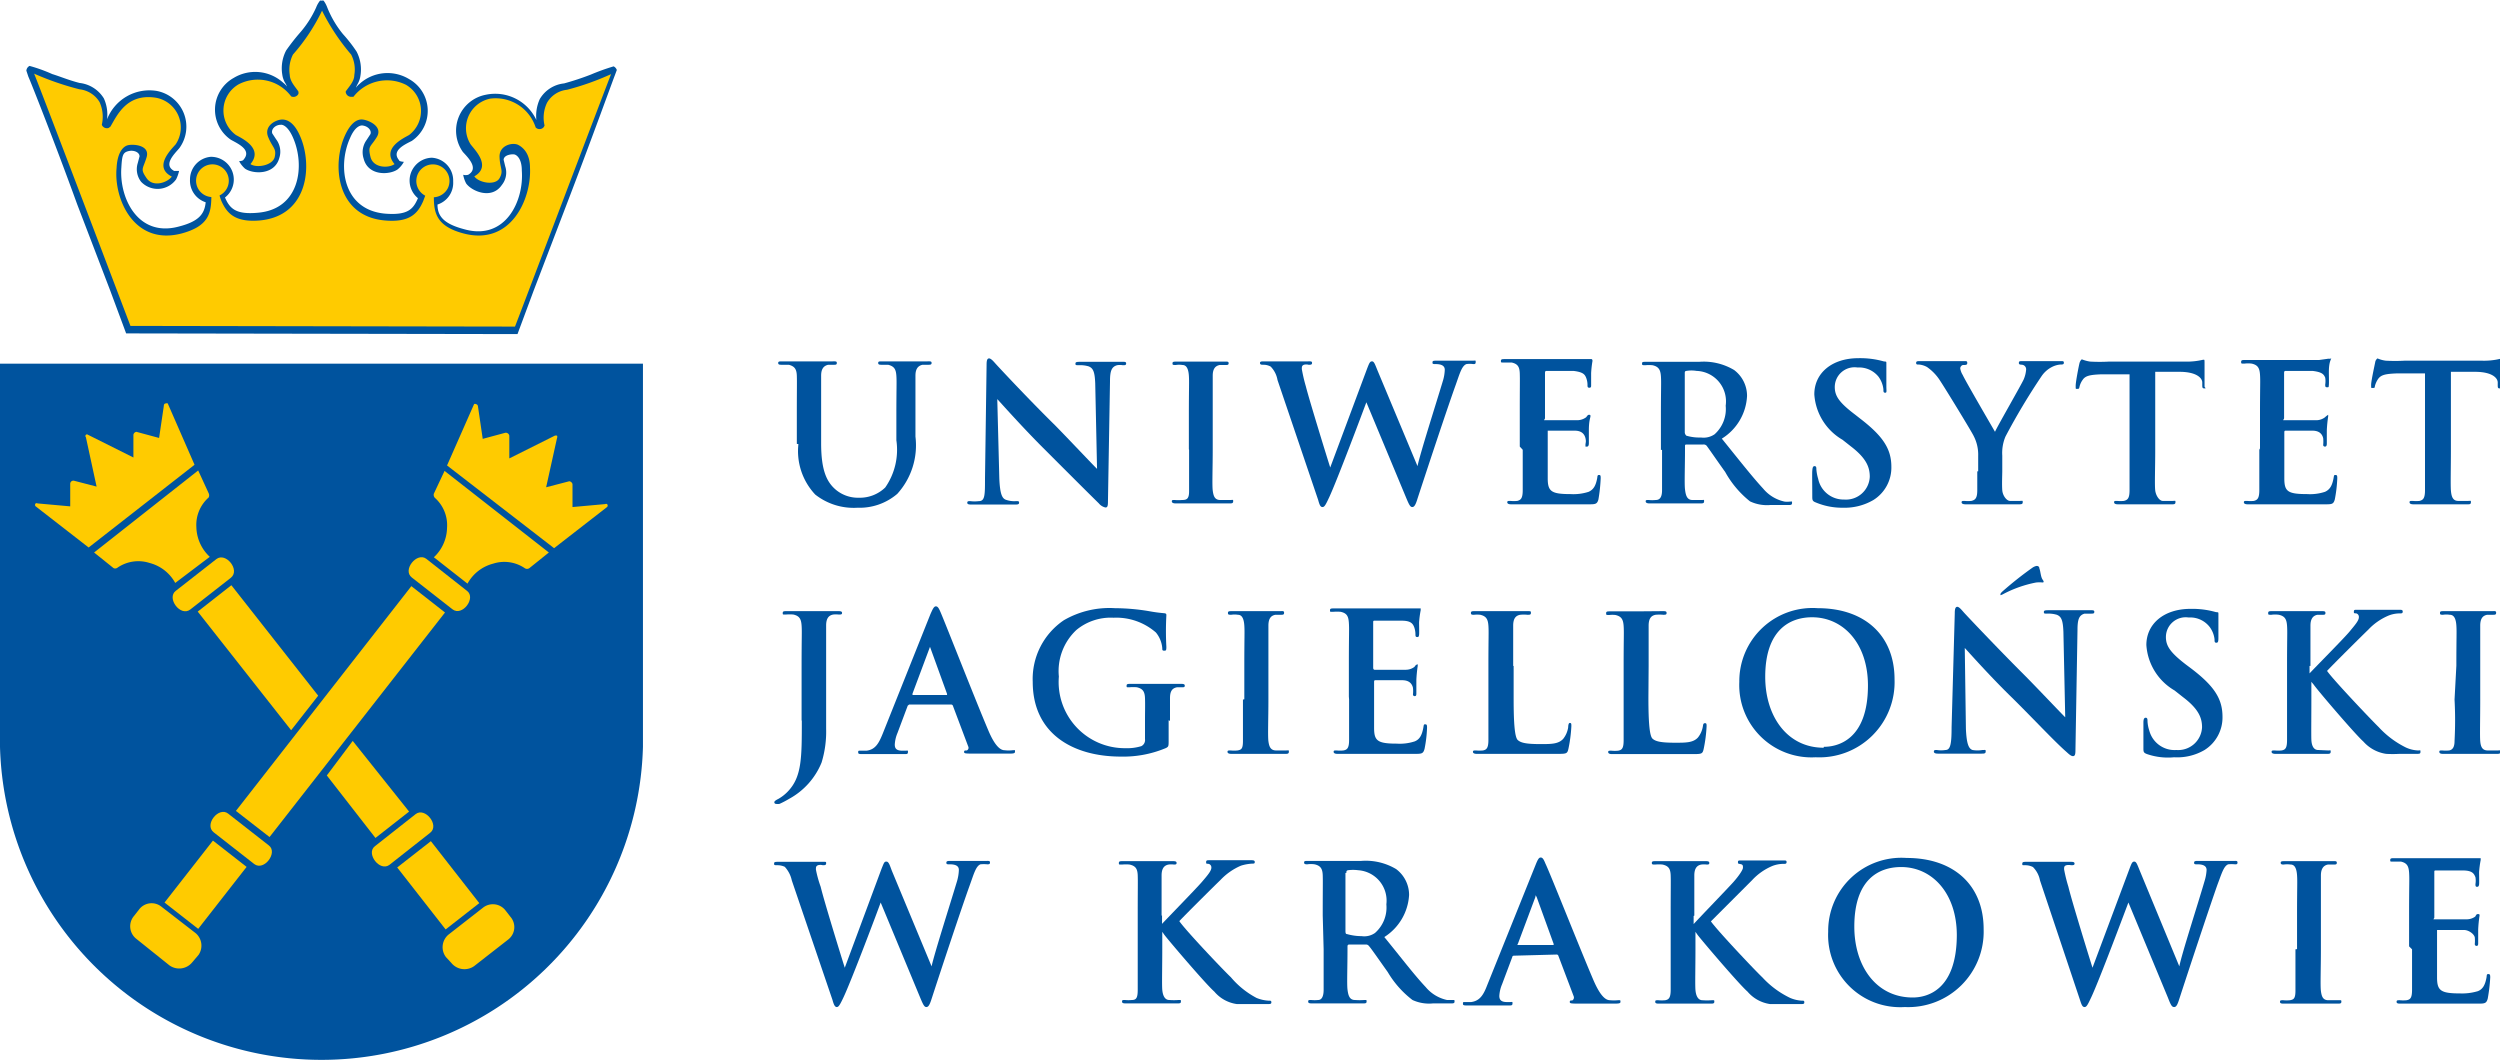 <svg id="Layer_1" data-name="Layer 1" xmlns="http://www.w3.org/2000/svg" viewBox="0 0 110 46.81"><defs><style>.cls-1{fill:#00539e;}.cls-2{fill:#ffcb00;}</style></defs><title>l4</title><path class="cls-1" d="M28.29,32.86A14.15,14.15,0,0,1,0,32.86V16H28.29Z"/><polygon class="cls-2" points="18.1 25.79 19.58 26.95 11.86 36.83 10.38 35.68 18.1 25.79"/><path class="cls-2" d="M8.46,42.34a.74.74,0,0,1-1,.14L6,41.31a.7.7,0,0,1-.11-1l.22-.28a.69.69,0,0,1,1-.13h0l1.5,1.16a.72.72,0,0,1,.13.95Z"/><path class="cls-2" d="M19.56,20.72l-.47,1a.19.19,0,0,0,.05.19,1.61,1.61,0,0,1,.53,1.31,1.82,1.82,0,0,1-.58,1.3l1.48,1.16a1.8,1.8,0,0,1,1.13-.88,1.6,1.6,0,0,1,1.39.2.18.18,0,0,0,.2,0l.86-.69Z"/><path class="cls-2" d="M24.38,24.12l2.33-1.81a.09.09,0,0,0,0-.13.08.08,0,0,0-.08,0l-1.44.13v-1c0-.06-.09-.15-.16-.13l-1,.26.48-2.17a.12.12,0,0,0,0-.1.17.17,0,0,0-.1,0l-2,1,0-1a.16.16,0,0,0-.17-.13l-1,.27-.21-1.43a.11.11,0,0,0-.09-.1.09.09,0,0,0-.08,0l-1.19,2.7Z"/><path class="cls-2" d="M20.55,26c.41.31-.21,1.14-.64.81l-1.79-1.4c-.43-.33.23-1.14.64-.82Z"/><path class="cls-2" d="M11.83,37.2c.41.31-.21,1.14-.64.82L9.4,36.62c-.43-.34.23-1.15.64-.82Z"/><rect class="cls-2" x="7.31" y="37.98" width="3.46" height="1.88" transform="translate(-27.19 22.09) rotate(-52)"/><path class="cls-2" d="M15.52,32.6,18,35.71l-1.48,1.16-2.14-2.75Zm-5.34-6.85L14,30.61l-1.19,1.52L8.7,26.91Z"/><path class="cls-2" d="M19.86,42.37a.74.74,0,0,0,1,.14l1.5-1.17a.69.69,0,0,0,.1-1l-.21-.27a.7.7,0,0,0-1-.13h0l-1.5,1.17a.72.72,0,0,0-.13,1Z"/><path class="cls-2" d="M8.72,20.7l.46,1a.21.21,0,0,1,0,.19,1.61,1.61,0,0,0-.54,1.3,1.84,1.84,0,0,0,.59,1.31L7.71,25.65a1.8,1.8,0,0,0-1.13-.88,1.62,1.62,0,0,0-1.4.2A.17.17,0,0,1,5,25l-.86-.69Z"/><path class="cls-2" d="M3.9,24.09,1.57,22.28a.09.09,0,0,1,0-.13.08.08,0,0,1,.08,0l1.44.13v-1a.14.14,0,0,1,.16-.13l1,.26-.47-2.17a.08.08,0,0,1,0-.11.07.07,0,0,1,.09,0l2,1,0-1A.16.16,0,0,1,6,19H6l1,.27.21-1.42a.09.09,0,0,1,.09-.1.11.11,0,0,1,.08,0l1.18,2.7Z"/><path class="cls-2" d="M7.73,26c-.41.32.21,1.15.64.82l1.79-1.4c.42-.34-.23-1.14-.64-.82Z"/><path class="cls-2" d="M16.5,37.23c-.42.31.21,1.15.64.82l1.79-1.41c.42-.33-.23-1.14-.64-.82Z"/><rect class="cls-2" x="18.34" y="37.22" width="1.88" height="3.46" transform="translate(-19.89 20.13) rotate(-38)"/><path class="cls-1" d="M5.55,14.67l-.71-1.91L3.4,9c-1-2.76-2.1-5.53-2.15-5.62l-.09-.27A.26.26,0,0,1,1.3,2.9a6.81,6.81,0,0,1,1,.36c.33.1.73.27,1.2.39a1.44,1.44,0,0,1,1.07.68,1.72,1.72,0,0,1,.14.92A2,2,0,0,1,6.89,4a1.6,1.6,0,0,1,1,2.52c-.22.26-.72.73-.23,1h.22a1.63,1.63,0,0,1-.13.37A1,1,0,0,1,6.21,8a.9.9,0,0,1-.15-.82l.08-.3c0-.18-.25-.29-.49-.23s-.28.18-.31.72c-.1,1.33.72,3.08,2.52,2.6C8.77,9.74,9,9.4,9.05,8.9a1,1,0,0,1-.69-1,1,1,0,0,1,.91-1h0a1,1,0,0,1,.63,1.79c.21.49.48.76,1.45.67,1.86-.16,2.08-2.09,1.54-3.31-.22-.5-.45-.57-.53-.56-.25,0-.44.2-.38.38l.17.26a.9.9,0,0,1,.14.82c-.21.77-1.17.71-1.51.47a1.19,1.19,0,0,1-.26-.33s.17,0,.2-.07c.37-.43-.26-.7-.56-.87a1.6,1.6,0,0,1,.12-2.72,1.83,1.83,0,0,1,2.18.21.91.91,0,0,1,.17.17,1.14,1.14,0,0,0-.1-.19,1,1,0,0,1-.11-.34,1.7,1.7,0,0,1,.17-1.06,9.29,9.29,0,0,1,.6-.77A4.45,4.45,0,0,0,13.91.33a1.11,1.11,0,0,1,.17-.3.11.11,0,0,1,.07,0,.14.14,0,0,1,.09,0,1.22,1.22,0,0,1,.16.3,4.45,4.45,0,0,0,.69,1.17,6.36,6.36,0,0,1,.6.77,1.7,1.7,0,0,1,.17,1.06,1,1,0,0,1-.11.34,1.11,1.11,0,0,0-.09.19.87.87,0,0,1,.16-.17A1.83,1.83,0,0,1,18,3.48a1.6,1.6,0,0,1,.12,2.72c-.29.15-.92.42-.56.85,0,.06.21.07.21.07a1.09,1.09,0,0,1-.27.33c-.34.25-1.3.31-1.5-.47a.92.92,0,0,1,.13-.82l.17-.26c.06-.17-.12-.36-.37-.38-.09,0-.32.06-.53.56-.55,1.22-.32,3.15,1.54,3.32,1,.08,1.24-.19,1.45-.68a1,1,0,0,1-.14-1.41A1,1,0,0,1,19,6.94a1,1,0,0,1,.94,1V8a1,1,0,0,1-.69,1c0,.51.27.85,1.19,1.09,1.8.5,2.62-1.25,2.52-2.58,0-.53-.22-.68-.31-.71s-.48,0-.49.23l.07.29a.87.87,0,0,1-.15.82c-.45.66-1.33.27-1.57-.07a1.32,1.32,0,0,1-.13-.38.41.41,0,0,0,.22,0c.48-.28,0-.75-.23-1a1.61,1.61,0,0,1,1-2.52A2,2,0,0,1,23.6,5.28a1.79,1.79,0,0,1,.15-.92,1.41,1.41,0,0,1,1.07-.69A11.92,11.92,0,0,0,26,3.28a9.68,9.68,0,0,1,1-.36.28.28,0,0,1,.14.16l-.1.27C27,3.44,26,6.21,24.93,9l-1.45,3.79-.71,1.91Z"/><path class="cls-2" d="M5.74,14.34S1.59,3.41,1.5,3.24a12.56,12.56,0,0,0,2,.69,1.18,1.18,0,0,1,.88.56,1.56,1.56,0,0,1,.1,1,.24.24,0,0,0,.3.14l.08-.06c.3-.51.72-1.47,2-1.27a1.33,1.33,0,0,1,.87,2.05c-.2.23-1,1-.17,1.42-.19.26-.82.49-1.11.07s-.16-.39,0-.92-.57-.59-.82-.53-.47.38-.5,1C5,8.74,5.89,10.83,8,10.27c1.18-.32,1.29-.89,1.3-1.6a.72.72,0,1,1,.36-.07,2.25,2.25,0,0,0,.08.24c.25.56.61.95,1.69.86,2.16-.2,2.33-2.47,1.77-3.72-.24-.55-.53-.73-.8-.72s-.8.28-.6.77.37.49.29.87-.8.51-1.07.32c.58-.69-.37-1.13-.64-1.28a1.33,1.33,0,0,1,.12-2.23,1.83,1.83,0,0,1,2.31.53.24.24,0,0,0,.32-.11.3.3,0,0,0,0-.1c-.11-.18-.37-.43-.38-.73a1.48,1.48,0,0,1,.14-.9A8.45,8.45,0,0,0,14.17.47,9.42,9.42,0,0,0,15.45,2.4a1.42,1.42,0,0,1,.14.9c0,.3-.27.55-.38.73a.24.24,0,0,0,.25.23l.09,0a1.87,1.87,0,0,1,2.31-.53A1.33,1.33,0,0,1,18,5.94c-.26.15-1.22.59-.64,1.28-.26.19-.94.18-1.06-.32s0-.41.28-.87-.35-.74-.62-.77-.55.18-.79.72c-.56,1.25-.39,3.53,1.76,3.72,1.09.1,1.45-.3,1.69-.85l.09-.24a.73.73,0,1,1,1-.34.74.74,0,0,1-.62.41c0,.7.13,1.28,1.3,1.59,2.09.56,3-1.52,2.93-2.89,0-.59-.27-.87-.51-1s-.85,0-.83.53.19.59,0,.93-.92.2-1.11-.08c.78-.45,0-1.18-.17-1.42a1.33,1.33,0,0,1,.87-2,1.85,1.85,0,0,1,2,1.27.24.24,0,0,0,.34,0,.26.26,0,0,0,.05-.09,1.51,1.51,0,0,1,.11-1,1.15,1.15,0,0,1,.88-.57,11.76,11.76,0,0,0,1.94-.69c-.08.17-4.21,11.08-4.23,11.11Z"/><path class="cls-1" d="M36.63,44c.06.22.11.31.19.31s.14-.1.3-.44c.36-.77,1.48-3.74,1.63-4.16h0l1.74,4.19c.13.31.18.41.27.41s.15-.1.24-.39c.41-1.26,1.29-3.92,1.68-5,.17-.47.26-.81.46-.89a1.54,1.54,0,0,1,.3,0c.07,0,.12,0,.12-.08s-.06-.07-.16-.07c-.26,0-.63,0-.69,0s-.43,0-.87,0c-.13,0-.2,0-.2.08s.06.07.15.07c.33,0,.4.12.4.25a2,2,0,0,1-.08.49c-.3,1-1,3.19-1.12,3.75h0l-1.75-4.21c-.1-.27-.14-.4-.24-.4s-.11.07-.21.31l-1.62,4.36h0c-.15-.47-.93-3-1.06-3.56a5,5,0,0,1-.21-.76c0-.1,0-.15.09-.19a.39.39,0,0,1,.21,0c.08,0,.15,0,.15-.08s0-.07-.17-.07c-.49,0-.86,0-.93,0l-1,0c-.12,0-.19,0-.19.07s0,.08.14.08a.75.75,0,0,1,.33.07,1.28,1.28,0,0,1,.31.6Z"/><path class="cls-1" d="M51.11,40.29c0-1.27,0-1.51,0-1.77s.08-.44.31-.48a.91.91,0,0,1,.23,0c.07,0,.12,0,.12-.07s-.06-.08-.18-.08l-1,0c-.2,0-.73,0-1.17,0-.13,0-.19,0-.19.08s0,.07.15.07a1.66,1.66,0,0,1,.32,0c.27.06.35.19.36.48s0,.5,0,1.77v1.48c0,.77,0,1.43,0,1.78S50,44,49.8,44a1.45,1.45,0,0,1-.3,0c-.1,0-.13,0-.13.07s.06.08.17.08l1.06,0,1.2,0c.1,0,.16,0,.16-.08s0-.07-.1-.07a2.73,2.73,0,0,1-.41,0c-.21,0-.29-.22-.31-.45s0-1,0-1.79V41h0l.09.13c.18.24,1.83,2.18,2.2,2.5a1.58,1.58,0,0,0,1,.55h1.3c.16,0,.21,0,.21-.08s-.06-.07-.11-.07a1.63,1.63,0,0,1-.54-.12A3.78,3.78,0,0,1,54.16,43c-.33-.31-2-2.07-2.27-2.47.28-.3,1.55-1.56,1.81-1.81a2.71,2.71,0,0,1,.9-.63,2,2,0,0,1,.49-.09c.08,0,.12,0,.12-.07s-.06-.08-.14-.08l-1,0-.86,0c-.09,0-.14,0-.14.08s0,.07.11.08a.16.16,0,0,1,.12.17c0,.14-.18.35-.42.63s-1.46,1.53-1.75,1.84h0v-.37Z"/><path class="cls-1" d="M58.24,41.77c0,.77,0,1.43,0,1.78S58.12,44,58,44a1.55,1.55,0,0,1-.31,0c-.1,0-.13,0-.13.07s.06.08.17.08l1,0,1.23,0c.11,0,.17,0,.17-.08s0-.07-.1-.07a2.73,2.73,0,0,1-.41,0c-.25,0-.3-.22-.33-.46s0-1,0-1.79v-.12s0-.07.07-.07l.72,0a.16.16,0,0,1,.15.06c.11.12.5.69.83,1.15A4.27,4.27,0,0,0,62.15,44a1.74,1.74,0,0,0,.9.15h.79c.1,0,.16,0,.16-.08s0-.07-.1-.07l-.23,0a1.68,1.68,0,0,1-.94-.57c-.5-.53-1.06-1.27-1.82-2.2A2.35,2.35,0,0,0,62,39.38a1.42,1.42,0,0,0-.57-1.14,2.61,2.61,0,0,0-1.54-.36l-1.18,0-1.15,0c-.13,0-.18,0-.18.07s.05.08.14.08a1.13,1.13,0,0,1,.32,0c.27.06.35.2.36.48s0,.5,0,1.77Zm1-3.36c0-.07,0-.1.07-.12a1.71,1.71,0,0,1,.45,0A1.34,1.34,0,0,1,61,39.79a1.49,1.49,0,0,1-.5,1.26.82.82,0,0,1-.59.14,2.35,2.35,0,0,1-.64-.09c-.06,0-.07-.05-.07-.15V38.41Z"/><path class="cls-1" d="M68.48,42a.08.08,0,0,1,.09.06l.67,1.77a.15.15,0,0,1-.06.19h0c-.08,0-.11,0-.11.07s.1.06.25.07h1.59c.31,0,.39,0,.39-.08s0-.07-.11-.07a2,2,0,0,1-.35,0c-.18,0-.42-.16-.74-.91C69.55,41.82,68.2,38.41,68,38c-.08-.2-.13-.27-.21-.27s-.13.09-.23.34l-2.12,5.27c-.16.42-.32.7-.71.75l-.26,0c-.09,0-.1,0-.1.06s0,.09.15.09c.44,0,.9,0,1,0l.89,0c.09,0,.14,0,.14-.09s0-.06-.12-.06h-.13c-.26,0-.33-.11-.33-.27a1.52,1.52,0,0,1,.12-.51l.45-1.2s0-.06.08-.06Zm-1.69-.42s-.05,0,0-.06l.77-2.06s0-.07,0-.07,0,0,.05.07l.75,2.07s0,.05,0,.05Z"/><path class="cls-1" d="M74.55,40.29c0-1.27,0-1.51,0-1.77s.08-.44.31-.48a.91.91,0,0,1,.23,0c.07,0,.12,0,.12-.07s-.06-.08-.17-.08l-1,0c-.2,0-.73,0-1.17,0-.13,0-.19,0-.19.08s.06.07.15.07a1.73,1.73,0,0,1,.32,0c.27.06.35.19.36.48s0,.5,0,1.77v1.48c0,.77,0,1.43,0,1.78s-.08.43-.24.46a1.63,1.63,0,0,1-.31,0c-.1,0-.13,0-.13.07s.06.08.17.08l1.06,0,1.21,0c.09,0,.16,0,.16-.08s0-.07-.11-.07a2.73,2.73,0,0,1-.41,0c-.21,0-.29-.22-.31-.45s0-1,0-1.79V41h0l.09.13c.18.24,1.83,2.18,2.2,2.5a1.6,1.6,0,0,0,1,.55h1.3c.16,0,.2,0,.2-.08s-.05-.07-.1-.07a1.52,1.52,0,0,1-.52-.12,4,4,0,0,1-1.22-.9c-.33-.31-2-2.08-2.27-2.47l1.81-1.81a2.57,2.57,0,0,1,.9-.63,1.37,1.37,0,0,1,.49-.09c.08,0,.13,0,.13-.08s-.06-.07-.15-.07l-1,0-.86,0c-.09,0-.13,0-.13.07s0,.07.11.09.11.07.11.16-.18.36-.42.63-1.46,1.53-1.75,1.85h0V40.3Z"/><path class="cls-1" d="M83.81,44.31a3.32,3.32,0,0,0,3.47-3.43c0-1.92-1.3-3.13-3.39-3.13A3.22,3.22,0,0,0,80.44,41,3.17,3.17,0,0,0,83.81,44.31Zm.35-.42c-1.61,0-2.57-1.38-2.57-3.12,0-2.09,1.09-2.62,2.06-2.62,1.37,0,2.45,1.16,2.45,3C86.09,43.61,84.75,43.89,84.16,43.89Z"/><path class="cls-1" d="M91.52,44c.07.22.11.31.2.31s.14-.1.3-.44c.36-.77,1.47-3.74,1.63-4.16h0l1.74,4.19c.12.31.17.41.27.41s.15-.1.24-.39c.41-1.26,1.29-3.92,1.67-5,.18-.47.27-.81.47-.89a1.54,1.54,0,0,1,.3,0c.07,0,.11,0,.11-.08s-.06-.07-.15-.07c-.26,0-.64,0-.69,0s-.43,0-.88,0c-.12,0-.19,0-.19.08s.06.07.15.07c.32,0,.4.12.4.25a2,2,0,0,1-.09.49c-.29,1-1,3.19-1.11,3.75h0l-1.74-4.21c-.11-.27-.15-.4-.24-.4s-.12.07-.21.31l-1.63,4.36h0c-.15-.47-.93-3-1.06-3.56a6.66,6.66,0,0,1-.19-.77c0-.09,0-.15.1-.18a.49.49,0,0,1,.21,0c.08,0,.15,0,.15-.07s-.06-.08-.18-.08c-.49,0-.85,0-.93,0s-.53,0-1,0c-.12,0-.19,0-.19.08s0,.07.14.07a.73.73,0,0,1,.33.08,1.13,1.13,0,0,1,.31.59Z"/><path class="cls-1" d="M101,41.77c0,.81,0,1.47,0,1.82s-.08.39-.24.42a1.53,1.53,0,0,1-.3,0c-.1,0-.14,0-.14.07s.06.08.17.08l1.06,0,1.31,0c.09,0,.16,0,.16-.08s0-.07-.14-.07l-.43,0c-.25,0-.3-.18-.33-.41s0-1,0-1.83V40.29c0-1.27,0-1.51,0-1.77s.09-.44.31-.48l.25,0c.09,0,.14,0,.14-.08s-.07-.07-.18-.07l-1,0-1.09,0c-.13,0-.2,0-.2.07s.05.08.13.08a1.1,1.1,0,0,1,.31,0c.18,0,.26.18.28.47s0,.5,0,1.77v1.48Z"/><path class="cls-1" d="M106.13,41.77c0,.77,0,1.43,0,1.78s-.07.43-.24.46a1.53,1.53,0,0,1-.3,0c-.1,0-.14,0-.14.07s.06.08.17.08l1.06,0c.5,0,1.07,0,2.32,0,.32,0,.4,0,.46-.22a7.37,7.37,0,0,0,.11-.93c0-.08,0-.15-.07-.15s-.08,0-.09.13c-.06.34-.16.53-.38.62a2.41,2.41,0,0,1-.8.1c-.85,0-1-.13-1-.71v-2c0-.05,0-.08,0-.08.2,0,1,0,1.19,0s.43.16.47.32a1.53,1.53,0,0,1,0,.3s0,.08.08.08.07-.09.07-.16,0-.39,0-.56a5.68,5.68,0,0,1,.06-.61c0-.05,0-.07-.06-.07s-.07,0-.13.11a.65.65,0,0,1-.4.12c-.2,0-1.16,0-1.34,0s-.06,0-.06-.09V38.38c0-.06,0-.08.06-.08s1,0,1.19,0c.42,0,.5.14.56.3a.94.94,0,0,1,0,.3c0,.07,0,.12.07.12s.08-.05.09-.1,0-.47,0-.55a4.51,4.51,0,0,1,.07-.53s0-.08,0-.08l-.14,0-.36,0h-2.09c-.27,0-.76,0-1.21,0-.12,0-.18,0-.18.08s0,.07.14.07l.33,0c.26.06.34.19.36.48s0,.5,0,1.77v1.48Z"/><path class="cls-1" d="M35.28,31.71c0,1.64,0,2.48-.62,3.12a1.81,1.81,0,0,1-.41.32c-.14.07-.18.11-.18.15a.07.07,0,0,0,.07.07.43.43,0,0,0,.16,0,4.13,4.13,0,0,0,.42-.22,3.18,3.18,0,0,0,1.43-1.6,4.64,4.64,0,0,0,.2-1.48c0-.42,0-.82,0-1.18V29.29c0-1.27,0-1.51,0-1.77s.08-.44.31-.48a1,1,0,0,1,.24,0c.1,0,.15,0,.15-.07s-.06-.08-.17-.08l-1.07,0c-.21,0-.74,0-1.19,0-.12,0-.18,0-.18.08s0,.07.14.07a1.84,1.84,0,0,1,.33,0c.26.06.34.19.36.48s0,.5,0,1.77V31.7Z"/><path class="cls-1" d="M41.85,31a.08.08,0,0,1,.08.06l.67,1.78a.13.13,0,0,1-.06.18h0c-.09,0-.12,0-.12.07s.1.06.26.07c.67,0,1.29,0,1.6,0s.38,0,.38-.09,0-.06-.1-.06a1.47,1.47,0,0,1-.36,0c-.17,0-.42-.16-.73-.91-.54-1.27-1.88-4.69-2.08-5.15-.08-.19-.13-.27-.21-.27s-.13.09-.24.34l-2.1,5.26c-.17.42-.32.7-.71.75l-.27,0c-.08,0-.1,0-.1.06s0,.09.16.09c.44,0,.9,0,1,0l.89,0c.09,0,.14,0,.14-.09s0-.06-.12-.06h-.13c-.27,0-.33-.11-.33-.27a1.52,1.52,0,0,1,.12-.51l.45-1.2S40,31,40,31Zm-1.7-.42s0,0,0-.06l.77-2.06s0-.07,0-.07,0,0,0,.07l.75,2.07s0,.05,0,.05Z"/><path class="cls-1" d="M51.48,31.72v-1c0-.3.09-.44.31-.48l.23,0c.06,0,.11,0,.11-.07s-.06-.08-.17-.08l-1,0-1.21,0c-.12,0-.18,0-.18.08s0,.07.13.07a1.72,1.72,0,0,1,.32,0c.27.06.35.2.36.48s0,.57,0,1v.8a.3.3,0,0,1-.16.31,2.13,2.13,0,0,1-.71.09,2.91,2.91,0,0,1-2.92-3.15,2.48,2.48,0,0,1,.77-2.05A2.37,2.37,0,0,1,49,27.18a2.65,2.65,0,0,1,1.86.65,1.24,1.24,0,0,1,.28.69c0,.07,0,.11.08.11s.1,0,.1-.17a12.73,12.73,0,0,1,0-1.38c0-.06,0-.09-.11-.1a6.57,6.57,0,0,1-.66-.09,9.27,9.27,0,0,0-1.49-.13,4,4,0,0,0-2.25.53A3.12,3.12,0,0,0,45.44,30c0,2.32,1.82,3.29,3.87,3.29a4.84,4.84,0,0,0,2-.38c.1-.06.11-.07.11-.3v-.92Z"/><path class="cls-1" d="M54.69,30.78c0,.81,0,1.47,0,1.82s-.07.39-.24.42a1.54,1.54,0,0,1-.3,0c-.1,0-.14,0-.14.06s.06.09.17.09l1.06,0c.2,0,.76,0,1.31,0,.09,0,.16,0,.16-.09s0-.06-.14-.06l-.42,0c-.25,0-.31-.18-.34-.41s0-1,0-1.83V29.3c0-1.27,0-1.5,0-1.77s.08-.44.31-.48l.25,0c.08,0,.13,0,.13-.09s-.07-.07-.18-.07l-1,0-1.09,0c-.13,0-.2,0-.2.07s0,.09.14.09a1,1,0,0,1,.3,0c.18,0,.26.18.28.47s0,.5,0,1.77v1.48Z"/><path class="cls-1" d="M59.36,30.78c0,.77,0,1.43,0,1.78s-.08.43-.25.46a1.45,1.45,0,0,1-.3,0c-.1,0-.13,0-.13.06s.06.09.17.09l1.06,0c.49,0,1.06,0,2.32,0,.32,0,.39,0,.45-.22a5.63,5.63,0,0,0,.11-.93c0-.08,0-.15-.07-.15s-.07,0-.09.13c-.06.34-.16.53-.38.62a2.1,2.1,0,0,1-.79.1c-.86,0-1-.13-1-.7v-2c0-.05,0-.09.05-.09s1,0,1.19,0c.31,0,.43.16.47.33a1.39,1.39,0,0,1,0,.3s0,.07.08.07.07-.09.07-.16,0-.39,0-.56a6,6,0,0,1,.06-.61c0-.05,0-.07,0-.07s-.08,0-.14.11a.64.64,0,0,1-.4.13H60.48s-.06,0-.06-.09V27.4c0-.07,0-.09.06-.09s1.05,0,1.19,0c.42,0,.5.14.56.3a1,1,0,0,1,.05.3c0,.07,0,.12.08.12s.07-.06.08-.1,0-.47,0-.55a4.49,4.49,0,0,1,.07-.53c0-.05,0-.08,0-.08l-.14,0-.36,0H59.91c-.27,0-.76,0-1.2,0-.13,0-.19,0-.19.08s0,.07.14.07a1.84,1.84,0,0,1,.33,0c.27.06.34.19.36.48s0,.5,0,1.77v1.48Z"/><path class="cls-1" d="M66.58,29.3c0-1.27,0-1.5,0-1.77s.08-.44.31-.48a1.67,1.67,0,0,1,.32,0c.1,0,.15,0,.15-.08s0-.08-.17-.08l-1.14,0c-.2,0-.76,0-1.15,0-.12,0-.18,0-.18.08s.05.08.14.08a1.23,1.23,0,0,1,.27,0c.26.06.34.19.36.48s0,.5,0,1.77v1.48c0,.77,0,1.43,0,1.78s-.08.43-.24.46a1.54,1.54,0,0,1-.3,0c-.1,0-.14,0-.14.06s.06.09.17.09l1.06,0c.68,0,1.23,0,2.44,0,.44,0,.48,0,.53-.22a6.28,6.28,0,0,0,.13-1c0-.1,0-.14-.07-.14S69,32,69,32a1.06,1.06,0,0,1-.22.51c-.21.23-.53.23-1,.23-.65,0-.87-.06-1-.18s-.18-.73-.18-1.8V29.3Z"/><path class="cls-1" d="M72.54,29.3c0-1.27,0-1.5,0-1.77s.08-.44.31-.48a1.83,1.83,0,0,1,.33,0c.1,0,.15,0,.15-.08s-.06-.08-.18-.08L72,26.9c-.2,0-.75,0-1.15,0-.12,0-.18,0-.18.08s0,.08.14.08a1.23,1.23,0,0,1,.27,0c.26.06.34.19.36.48s0,.5,0,1.77v1.48c0,.77,0,1.43,0,1.78s-.07.43-.24.46a1.54,1.54,0,0,1-.3,0c-.1,0-.14,0-.14.06s.06.09.17.09l1.06,0c.68,0,1.23,0,2.44,0,.44,0,.48,0,.53-.22a6.28,6.28,0,0,0,.13-1c0-.1,0-.14-.07-.14s-.08.05-.09.12a1.06,1.06,0,0,1-.22.51c-.21.23-.53.23-1,.23-.65,0-.87-.06-1-.18s-.18-.72-.18-1.8Z"/><path class="cls-1" d="M79.89,33.32a3.31,3.31,0,0,0,3.47-3.43c0-1.92-1.3-3.13-3.38-3.13A3.22,3.22,0,0,0,76.53,30,3.18,3.18,0,0,0,79.89,33.32Zm.35-.42c-1.6,0-2.57-1.38-2.57-3.12,0-2.08,1.1-2.62,2.06-2.62,1.38,0,2.46,1.16,2.46,3,0,2.42-1.36,2.7-1.94,2.7Z"/><path class="cls-1" d="M89.73,25c0-.07-.06-.1-.12-.1a.51.51,0,0,0-.17.07,15.46,15.46,0,0,0-1.35,1.07s-.07.07-.07.1a0,0,0,0,0,0,.05h0a.59.59,0,0,0,.14-.06,5.17,5.17,0,0,1,1.43-.5,1.41,1.41,0,0,1,.29,0s.09,0,0-.12S89.79,25.16,89.73,25Zm-3.28,3.51h0c.15.16,1.08,1.21,2,2.11s1.94,2,2.47,2.46c.1.09.2.19.29.19s.11-.08.11-.27l.09-5.28c0-.47.07-.65.31-.72L92,27c.1,0,.15,0,.15-.08s-.08-.07-.19-.07l-.82,0-1,0c-.12,0-.21,0-.21.07s0,.08.13.08a1.3,1.3,0,0,1,.44.05c.2.08.27.24.29.75l.08,3.76h0c-.14-.13-1.27-1.33-1.84-1.9-1.22-1.22-2.5-2.58-2.6-2.69s-.22-.27-.31-.27-.11.12-.11.29L85.87,32c0,.73-.05,1-.27,1a1.2,1.2,0,0,1-.38,0c-.08,0-.13,0-.13.07s.08.09.18.09c.44,0,.83,0,.91,0s.49,0,1,0c.11,0,.19,0,.19-.09s0-.07-.14-.07a1.3,1.3,0,0,1-.44,0c-.17-.06-.26-.27-.29-.93Z"/><path class="cls-1" d="M95.66,33.32A2.38,2.38,0,0,0,97,33a1.69,1.69,0,0,0,.79-1.46c0-.79-.36-1.35-1.37-2.12l-.24-.18c-.69-.53-.88-.82-.88-1.21a.87.87,0,0,1,1-.86,1.08,1.08,0,0,1,.92.41,1.11,1.11,0,0,1,.22.55c0,.1,0,.15.08.15s.09-.06.09-.25c0-.65,0-.89,0-1s0-.08-.12-.1a3.8,3.8,0,0,0-1.11-.14c-1.17,0-1.94.66-1.94,1.59a2.5,2.5,0,0,0,1.24,2l.38.3c.7.53.83.93.83,1.32a1.05,1.05,0,0,1-1.13,1,1.15,1.15,0,0,1-1.19-.85,1.56,1.56,0,0,1-.08-.42c0-.07,0-.15-.08-.15s-.1.09-.1.22,0,.64,0,1.1c0,.18,0,.22.16.28A2.83,2.83,0,0,0,95.66,33.32Z"/><path class="cls-1" d="M101.66,29.3c0-1.27,0-1.5,0-1.77s.09-.44.31-.48l.24,0c.06,0,.11,0,.11-.08s-.06-.08-.17-.08l-1,0c-.2,0-.72,0-1.17,0-.12,0-.18,0-.18.08s0,.08.14.08a1.22,1.22,0,0,1,.33,0c.26.06.34.19.36.48s0,.5,0,1.77v1.48c0,.77,0,1.43,0,1.78s-.07.43-.24.46a1.54,1.54,0,0,1-.3,0c-.1,0-.14,0-.14.06s.06.09.17.09l1.06,0c.21,0,.74,0,1.21,0,.09,0,.16,0,.16-.09s0-.06-.11-.06L102,33c-.21,0-.29-.21-.3-.45s0-1,0-1.79V30h0l.1.12c.17.25,1.82,2.18,2.19,2.51a1.66,1.66,0,0,0,1,.54,4.89,4.89,0,0,0,.58,0h.73c.16,0,.2,0,.2-.09s0-.06-.11-.06a1.42,1.42,0,0,1-.53-.13,4.07,4.07,0,0,1-1.2-.9c-.32-.31-2-2.08-2.27-2.47.29-.31,1.55-1.56,1.81-1.81a2.61,2.61,0,0,1,.91-.63,1.32,1.32,0,0,1,.48-.09c.08,0,.13,0,.13-.08s-.06-.08-.15-.08l-1,0-.87,0c-.09,0-.13,0-.13.08s0,.07.11.08a.16.16,0,0,1,.11.17c0,.15-.18.35-.41.63s-1.47,1.53-1.76,1.84h0V29.3Z"/><path class="cls-1" d="M108,30.78a17,17,0,0,1,0,1.82c0,.25-.07.39-.24.42a1.54,1.54,0,0,1-.3,0c-.1,0-.13,0-.13.06s.05.09.16.09l1.07,0c.2,0,.75,0,1.3,0,.09,0,.16,0,.16-.09s0-.06-.13-.06l-.43,0c-.25,0-.31-.18-.33-.41s0-1,0-1.83V29.3c0-1.27,0-1.5,0-1.77s.08-.44.31-.48l.25,0c.09,0,.14,0,.14-.09s-.07-.07-.18-.07l-1,0-1.09,0c-.14,0-.2,0-.2.07s0,.09.13.09a1,1,0,0,1,.3,0c.19,0,.27.18.29.47s0,.5,0,1.77Z"/><path class="cls-1" d="M35.13,19.54a2.79,2.79,0,0,0,.74,2.22,2.73,2.73,0,0,0,1.86.58,2.55,2.55,0,0,0,1.75-.61,3.18,3.18,0,0,0,.8-2.52v-.9c0-1.27,0-1.51,0-1.78s.09-.43.31-.48l.24,0c.1,0,.16,0,.16-.08s-.06-.07-.18-.07c-.33,0-.86,0-1,0s-.53,0-1,0c-.12,0-.17,0-.17.07s.05.08.14.08l.3,0c.27.07.34.2.36.48s0,.51,0,1.78v1.06a2.9,2.9,0,0,1-.49,2.08,1.61,1.61,0,0,1-1.16.45,1.52,1.52,0,0,1-1-.34c-.41-.34-.66-.85-.66-2.06V18.31c0-1.27,0-1.51,0-1.78s.09-.43.31-.48l.25,0c.08,0,.13,0,.13-.08s-.06-.07-.18-.07l-1,0c-.25,0-.77,0-1.22,0-.12,0-.18,0-.18.07s.05.08.14.08l.33,0c.26.07.34.2.35.48s0,.51,0,1.78v1.22Z"/><path class="cls-1" d="M43.88,17.56h0c.15.16,1.08,1.21,2,2.13s2,2,2.47,2.46a.52.52,0,0,0,.29.18c.09,0,.11-.07.11-.26l.09-5.29c0-.46.07-.64.31-.71a.69.69,0,0,1,.25,0c.1,0,.15,0,.15-.08s-.08-.07-.19-.07l-.82,0-1,0c-.12,0-.22,0-.22.07s0,.08.14.08a1.3,1.3,0,0,1,.44.05c.2.08.27.24.29.75l.08,3.76h0c-.14-.13-1.27-1.33-1.84-1.91-1.23-1.21-2.5-2.58-2.6-2.69s-.22-.26-.31-.26-.11.11-.11.28l-.07,5c0,.73,0,1-.27,1a1.58,1.58,0,0,1-.38,0c-.08,0-.13,0-.13.07s.07.08.18.08l.91,0c.16,0,.49,0,1,0,.11,0,.19,0,.19-.08s-.05-.07-.14-.07a1.09,1.09,0,0,1-.44-.06c-.17-.06-.26-.26-.29-.93Z"/><path class="cls-1" d="M52.32,19.79c0,.81,0,1.48,0,1.83S52.2,22,52,22a1.63,1.63,0,0,1-.31,0c-.1,0-.13,0-.13.06s.06.09.17.09l1.06,0c.2,0,.75,0,1.31,0,.09,0,.16,0,.16-.09s0-.06-.14-.06l-.43,0c-.25,0-.3-.19-.33-.42s0-1,0-1.83V18.31c0-1.27,0-1.51,0-1.78s.09-.43.31-.47l.25,0c.09,0,.14,0,.14-.08s-.07-.07-.18-.07l-1,0-1.09,0c-.13,0-.2,0-.2.07s0,.08.14.08a1,1,0,0,1,.3,0c.18,0,.26.18.28.46s0,.51,0,1.78v1.47Z"/><path class="cls-1" d="M58,22c.06.22.1.31.19.31s.14-.1.3-.44c.36-.78,1.47-3.74,1.63-4.17h0l1.75,4.2c.13.31.18.41.27.41s.15-.1.24-.4c.41-1.25,1.29-3.92,1.68-5,.17-.48.26-.81.46-.89a1,1,0,0,1,.3,0c.07,0,.11,0,.11-.09s0-.06-.15-.06l-.69,0c-.06,0-.43,0-.87,0-.13,0-.19,0-.19.07s0,.08.14.08c.32,0,.4.12.4.25a1.85,1.85,0,0,1-.08.48c-.3,1-1,3.19-1.12,3.76h0l-1.76-4.21c-.11-.27-.15-.4-.24-.4s-.12.07-.21.3l-1.63,4.37h0c-.15-.47-.93-3-1.07-3.56a7.14,7.14,0,0,1-.18-.77c0-.1,0-.15.09-.19a.39.39,0,0,1,.21,0c.09,0,.15,0,.15-.08s-.06-.07-.17-.07c-.49,0-.86,0-.93,0l-1,0c-.12,0-.19,0-.19.07s.05.08.14.08a.64.64,0,0,1,.33.08,1.11,1.11,0,0,1,.3.59Z"/><path class="cls-1" d="M67,19.79c0,.77,0,1.43,0,1.78s-.08.43-.24.47a1.53,1.53,0,0,1-.3,0c-.1,0-.14,0-.14.06s.06.09.17.09l1.06,0c.5,0,1.06,0,2.32,0,.32,0,.4,0,.46-.21a7.34,7.34,0,0,0,.1-.93c0-.09,0-.15-.06-.15s-.08,0-.09.12c-.06.34-.16.52-.38.62a2.18,2.18,0,0,1-.8.1c-.85,0-1-.12-1-.7v-2c0-.05,0-.09,0-.09.21,0,1,0,1.19,0,.31,0,.43.16.47.33s0,.2,0,.3,0,.07.07.07.08-.09.08-.15,0-.4,0-.57c0-.42.07-.56.07-.61s0-.07-.06-.07-.08.05-.13.11a.67.67,0,0,1-.41.13c-.2,0-1.15,0-1.34,0s-.06,0-.06-.1V16.41q0-.09.06-.09c.17,0,1.05,0,1.19,0,.42.05.5.15.56.3a.87.87,0,0,1,.06.32c0,.07,0,.12.08.12s.08-.05.08-.1,0-.46,0-.55a4.78,4.78,0,0,1,.06-.53s0-.08-.05-.08l-.13,0-.36,0h-2.1c-.26,0-.76,0-1.2,0-.13,0-.19,0-.19.08s0,.07.15.07l.32,0c.27.06.35.19.36.48s0,.48,0,1.75v1.47Z"/><path class="cls-1" d="M73.13,19.79c0,.77,0,1.43,0,1.78S73,22,72.85,22a1.55,1.55,0,0,1-.31,0c-.1,0-.13,0-.13.06s.06.09.17.09l1,0c.16,0,.75,0,1.23,0,.11,0,.17,0,.17-.09s0-.06-.1-.06l-.41,0c-.25,0-.3-.22-.33-.47s0-1,0-1.79v-.11c0-.05,0-.07.07-.07l.72,0a.18.18,0,0,1,.16.05c.1.13.49.7.82,1.16A4.34,4.34,0,0,0,77,22.06a1.74,1.74,0,0,0,.9.16h.8c.09,0,.15,0,.15-.09s0-.06-.1-.06a.91.91,0,0,1-.23,0,1.68,1.68,0,0,1-.94-.57c-.49-.53-1.06-1.26-1.82-2.2a2.34,2.34,0,0,0,1.11-1.88,1.42,1.42,0,0,0-.57-1.14,2.61,2.61,0,0,0-1.54-.36l-1.18,0-1.15,0c-.13,0-.18,0-.18.07s0,.08.14.08a1.67,1.67,0,0,1,.32,0c.27.06.35.2.37.48s0,.5,0,1.78v1.47Zm1-3.36c0-.06,0-.1.07-.11a1.38,1.38,0,0,1,.45,0,1.34,1.34,0,0,1,1.28,1.53,1.49,1.49,0,0,1-.49,1.26.86.86,0,0,1-.6.14,2,2,0,0,1-.64-.08s-.07-.06-.07-.15V16.43Z"/><path class="cls-1" d="M81.1,22.34A2.5,2.5,0,0,0,82.43,22a1.68,1.68,0,0,0,.79-1.46c0-.79-.37-1.35-1.37-2.12l-.23-.18c-.7-.53-.89-.82-.89-1.21a.87.87,0,0,1,1-.86,1.1,1.1,0,0,1,.92.4,1.14,1.14,0,0,1,.22.56c0,.1,0,.15.08.15S83,17.2,83,17c0-.65,0-.89,0-1s0-.08-.12-.1a3.8,3.8,0,0,0-1.11-.14c-1.17,0-1.94.66-1.94,1.59a2.5,2.5,0,0,0,1.24,2l.38.3c.69.53.82.93.82,1.33a1.05,1.05,0,0,1-1.13,1A1.14,1.14,0,0,1,80,21.07a2,2,0,0,1-.08-.42c0-.07,0-.14-.08-.14s-.09.09-.1.21,0,.64,0,1.1c0,.18,0,.23.16.29A3,3,0,0,0,81.1,22.34Z"/><path class="cls-1" d="M87,20.74c0,.13,0,.48,0,.83s-.09.43-.26.47a1.53,1.53,0,0,1-.3,0c-.09,0-.13,0-.13.06s.06.09.18.09l1.05,0c.21,0,.75,0,1.28,0,.11,0,.18,0,.18-.09s0-.06-.14-.06-.28,0-.42,0-.32-.22-.34-.47,0-.7,0-.83v-.69a1.86,1.86,0,0,1,.14-.84,28.73,28.73,0,0,1,1.59-2.66,1.23,1.23,0,0,1,.45-.4,1,1,0,0,1,.37-.11c.1,0,.16,0,.16-.08s-.05-.07-.15-.07l-.89,0c-.24,0-.51,0-.8,0-.1,0-.14,0-.14.08s.07.07.15.08a.2.2,0,0,1,.17.21,1.36,1.36,0,0,1-.11.44c-.12.26-1.18,2.1-1.26,2.3-.13-.23-1.31-2.25-1.42-2.5a.79.79,0,0,1-.11-.29.16.16,0,0,1,.12-.15c.13,0,.19,0,.19-.09s-.05-.08-.13-.08c-.38,0-.72,0-.9,0l-1.06,0c-.1,0-.16,0-.16.08s.06.07.13.07a.89.89,0,0,1,.35.11,2.11,2.11,0,0,1,.58.61c.29.44,1.41,2.28,1.47,2.42a1.78,1.78,0,0,1,.2.88v.68Z"/><path class="cls-1" d="M93.7,19.79c0,.77,0,1.43,0,1.78s-.08.43-.25.47a1.53,1.53,0,0,1-.3,0c-.1,0-.13,0-.13.06s.06.09.17.09l1.06,0c.2,0,.76,0,1.31,0,.09,0,.16,0,.16-.09s0-.06-.13-.06-.29,0-.43,0-.3-.22-.33-.46,0-1,0-1.79V16.36l1.07,0c.74,0,1,.27,1,.47v.09c0,.13,0,.17.1.17S97,17.06,97,17s0-.8,0-1,0-.17-.07-.17a3.06,3.06,0,0,1-.8.08H92.8a7.45,7.45,0,0,1-.83,0,1.56,1.56,0,0,1-.37-.1s-.07.05-.1.16-.17.83-.17,1,0,.14.07.14.08,0,.1-.1a.83.83,0,0,1,.14-.3c.12-.18.33-.22.81-.24l1.25,0v3.43Z"/><path class="cls-1" d="M99.41,19.79c0,.77,0,1.43,0,1.78s-.08.43-.24.47a1.53,1.53,0,0,1-.3,0c-.1,0-.14,0-.14.06s.06.09.17.09l1.06,0c.49,0,1.06,0,2.32,0,.32,0,.39,0,.45-.21a5.9,5.9,0,0,0,.11-.93c0-.09,0-.15-.07-.15s-.07,0-.09.12c-.06.34-.16.52-.38.62a2.1,2.1,0,0,1-.79.1c-.86,0-1-.12-1-.7v-2c0-.05,0-.09.05-.09s1,0,1.19,0c.31,0,.43.16.47.33a1.53,1.53,0,0,1,0,.3s0,.07.08.07.08-.09.08-.15,0-.4,0-.57a6.11,6.11,0,0,1,.06-.61c0-.05,0-.07,0-.07s-.08.05-.14.11a.64.64,0,0,1-.4.13c-.2,0-1.15,0-1.34,0s-.06,0-.06-.1V16.41q0-.09.06-.09c.17,0,1,0,1.19,0,.42.05.5.15.56.3a1,1,0,0,1,0,.3c0,.08,0,.12.08.12s.07,0,.08-.1,0-.46,0-.55,0-.35.07-.53,0-.07,0-.07a.35.35,0,0,0-.14,0l-.36.05H100c-.27,0-.76,0-1.21,0-.12,0-.18,0-.18.08s0,.08.14.08a1.22,1.22,0,0,1,.33,0c.26.06.34.19.36.48s0,.5,0,1.77v1.48Z"/><path class="cls-1" d="M106.7,19.79c0,.77,0,1.43,0,1.78s-.08.43-.24.47a1.53,1.53,0,0,1-.3,0c-.11,0-.14,0-.14.06s.06.09.17.09l1.06,0c.24,0,.76,0,1.32,0,.09,0,.15,0,.15-.09s0-.06-.13-.06l-.43,0c-.25,0-.3-.22-.32-.46s0-1,0-1.79V16.36l1.06,0c.75,0,1,.27,1,.47v.09c0,.13,0,.17.09.17s.07-.05.08-.13,0-.8,0-1,0-.17-.07-.17a3,3,0,0,1-.79.08H105.8a7.45,7.45,0,0,1-.83,0,1.36,1.36,0,0,1-.36-.1s-.08.05-.1.16-.18.83-.18,1,0,.14.08.14.07,0,.09-.1a1,1,0,0,1,.14-.3c.13-.18.33-.22.81-.24l1.25,0v3.43Z"/></svg>